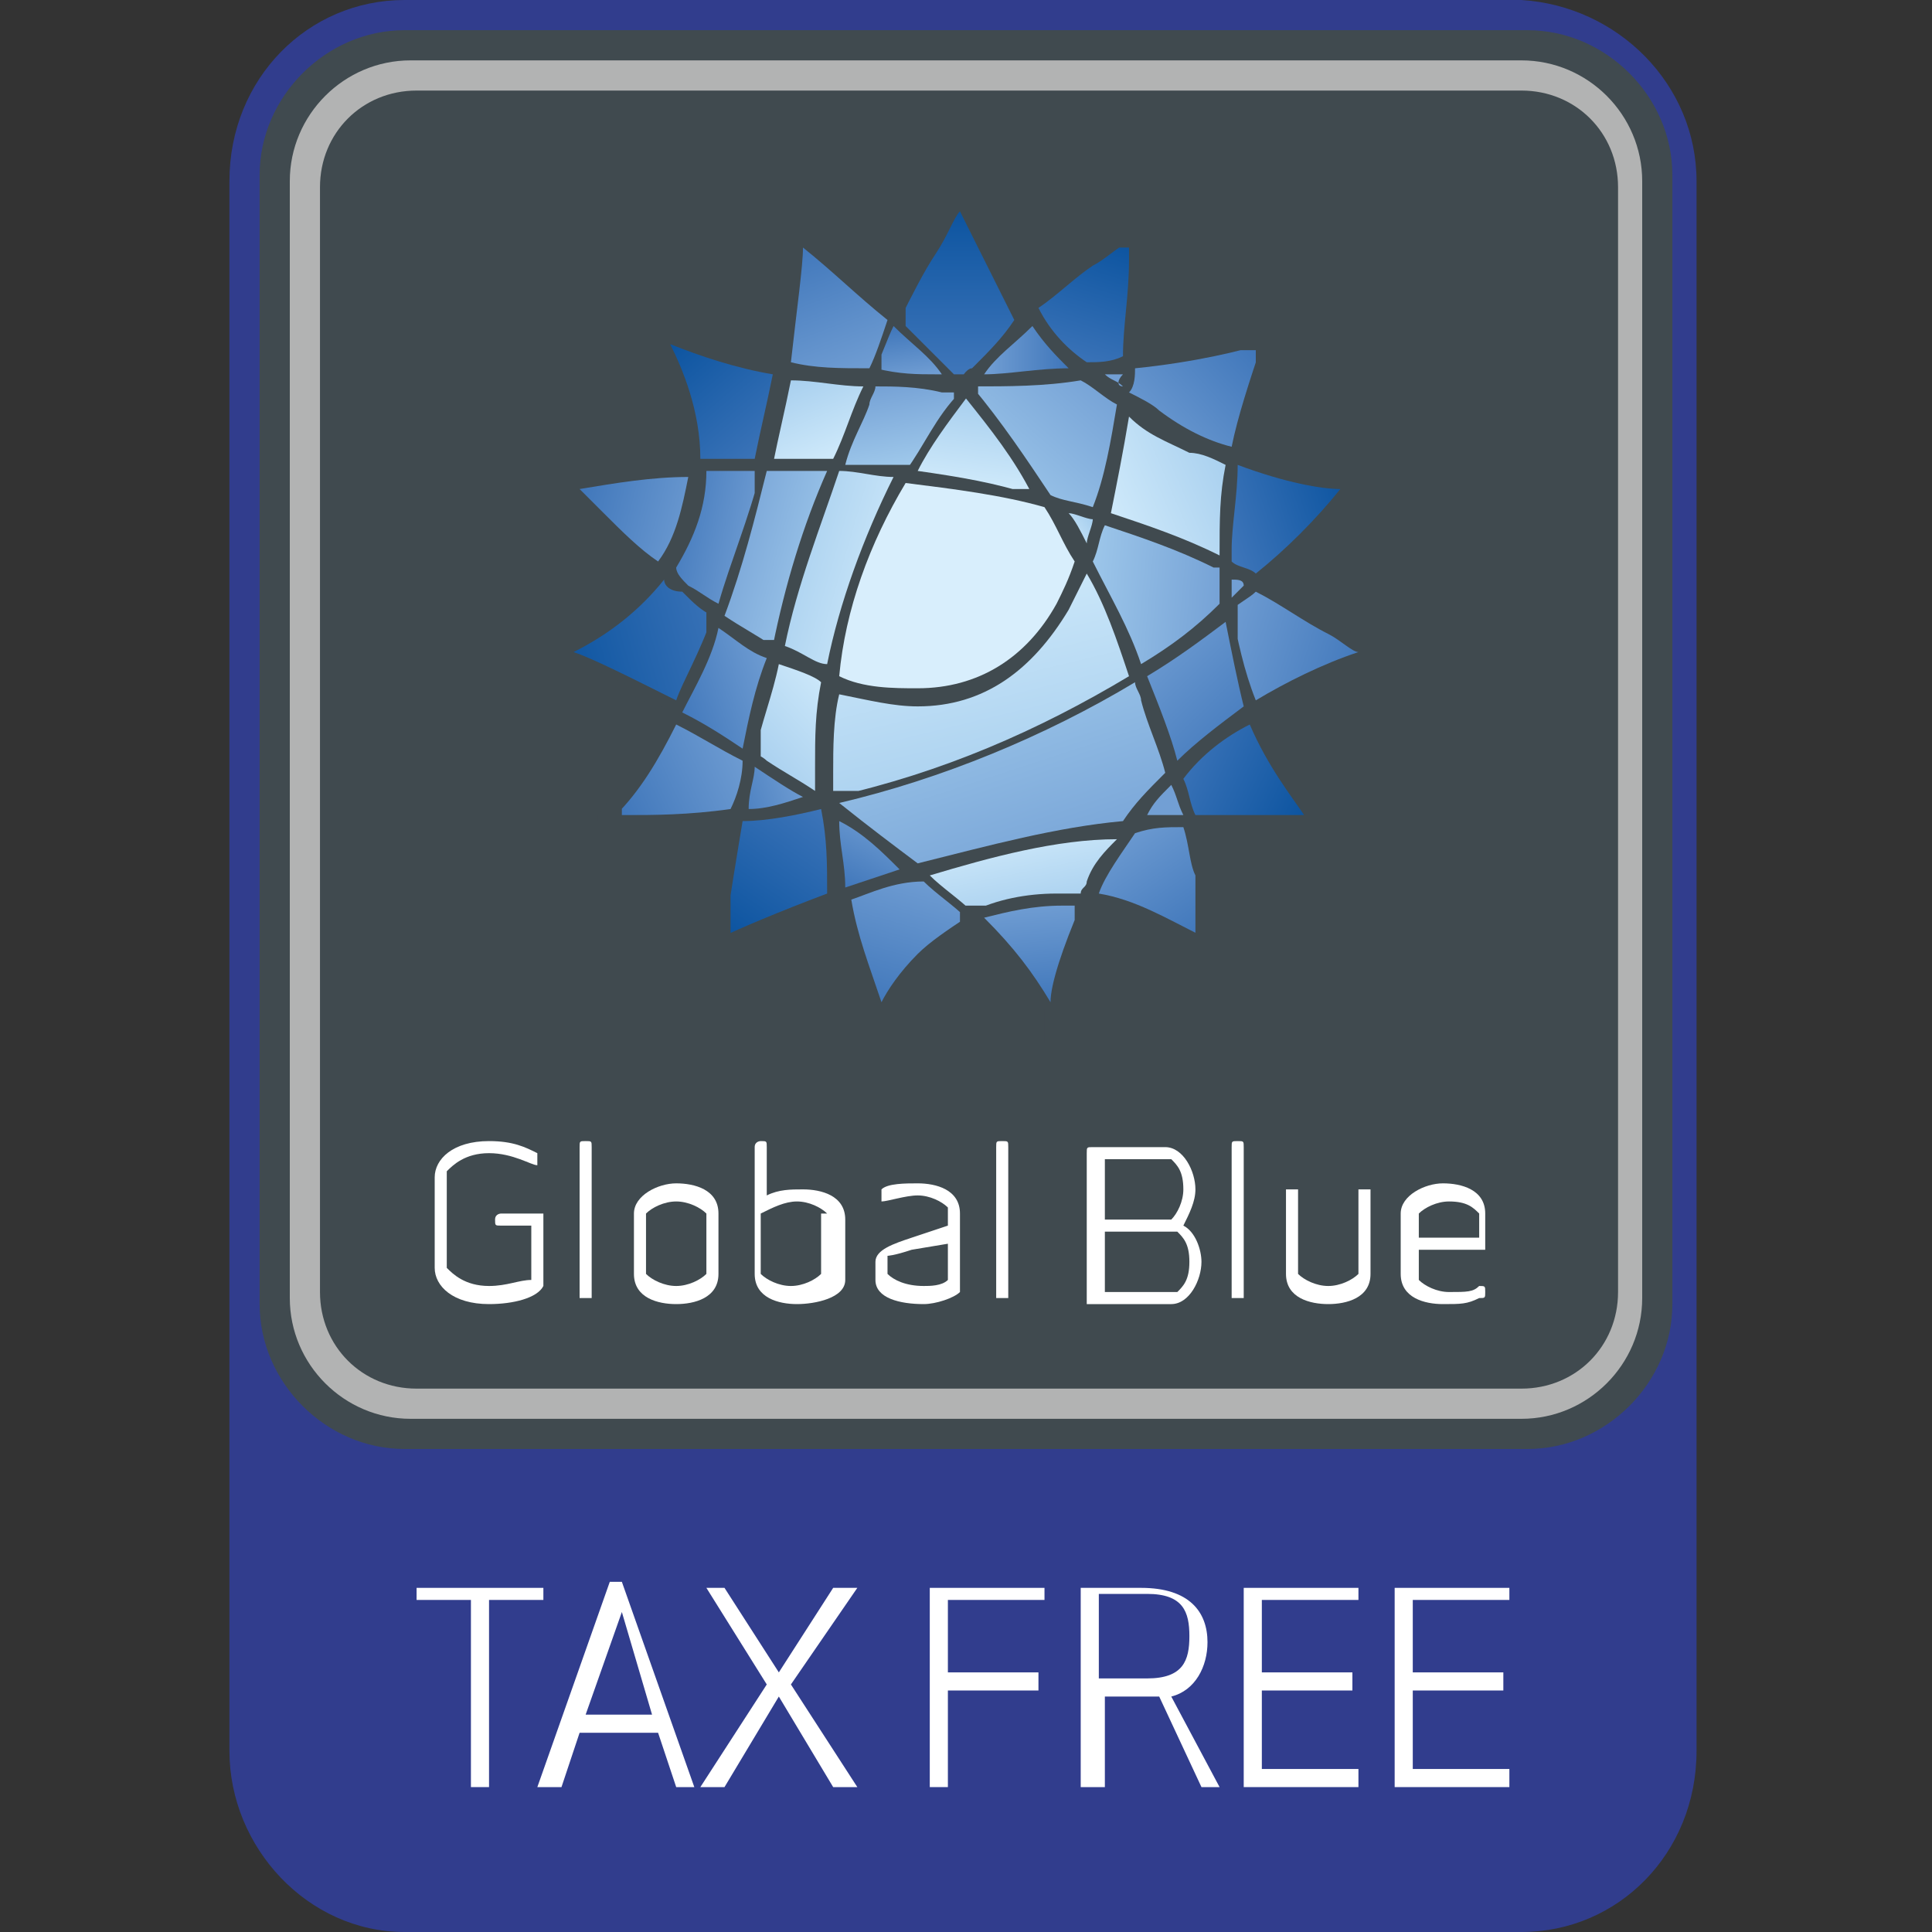 <?xml version="1.0" encoding="utf-8"?>
<!-- Generator: Adobe Illustrator 23.0.2, SVG Export Plug-In . SVG Version: 6.00 Build 0)  -->
<svg version="1.1" id="Layer_1" xmlns="http://www.w3.org/2000/svg" xmlns:xlink="http://www.w3.org/1999/xlink" x="0px" y="0px"
	 viewBox="0 0 32 32" style="enable-background:new 0 0 32 32;" xml:space="preserve">
<rect x="0" y="0" width="32" height="32" fill="#333333" stroke="none"/>
<style type="text/css">
	.st0{fill:#313D8D;}
	.st1{fill:#404A4F;}
	.st2{fill:#B2B3B3;}
	.st3{fill:#FFFFFF;}
	.st4{clip-path:url(#SVGID_2_);fill:url(#SVGID_3_);}
	.st5{clip-path:url(#SVGID_5_);fill:url(#SVGID_6_);}
	.st6{fill:#729FD4;}
	.st7{clip-path:url(#SVGID_8_);fill:url(#SVGID_9_);}
	.st8{clip-path:url(#SVGID_11_);fill:url(#SVGID_12_);}
	.st9{clip-path:url(#SVGID_14_);fill:url(#SVGID_15_);}
	.st10{clip-path:url(#SVGID_17_);fill:url(#SVGID_18_);}
	.st11{clip-path:url(#SVGID_20_);fill:url(#SVGID_21_);}
	.st12{clip-path:url(#SVGID_23_);fill:url(#SVGID_24_);}
	.st13{clip-path:url(#SVGID_26_);fill:url(#SVGID_27_);}
	.st14{clip-path:url(#SVGID_29_);fill:url(#SVGID_30_);}
	.st15{clip-path:url(#SVGID_32_);fill:url(#SVGID_33_);}
	.st16{clip-path:url(#SVGID_35_);fill:url(#SVGID_36_);}
	.st17{clip-path:url(#SVGID_38_);fill:url(#SVGID_39_);}
	.st18{clip-path:url(#SVGID_41_);fill:url(#SVGID_42_);}
	.st19{fill:#D8EEFC;}
	.st20{clip-path:url(#SVGID_44_);fill:url(#SVGID_45_);}
	.st21{clip-path:url(#SVGID_47_);fill:url(#SVGID_48_);}
	.st22{clip-path:url(#SVGID_50_);fill:url(#SVGID_51_);}
	.st23{clip-path:url(#SVGID_53_);fill:url(#SVGID_54_);}
	.st24{clip-path:url(#SVGID_56_);fill:url(#SVGID_57_);}
	.st25{clip-path:url(#SVGID_59_);fill:url(#SVGID_60_);}
	.st26{clip-path:url(#SVGID_62_);fill:url(#SVGID_63_);}
	.st27{clip-path:url(#SVGID_65_);fill:url(#SVGID_66_);}
	.st28{clip-path:url(#SVGID_68_);fill:url(#SVGID_69_);}
	.st29{clip-path:url(#SVGID_71_);fill:url(#SVGID_72_);}
	.st30{clip-path:url(#SVGID_74_);fill:url(#SVGID_75_);}
	.st31{clip-path:url(#SVGID_77_);fill:url(#SVGID_78_);}
	.st32{clip-path:url(#SVGID_80_);fill:url(#SVGID_81_);}
	.st33{clip-path:url(#SVGID_83_);fill:url(#SVGID_84_);}
	.st34{clip-path:url(#SVGID_86_);fill:url(#SVGID_87_);}
	.st35{clip-path:url(#SVGID_89_);fill:url(#SVGID_90_);}
	.st36{clip-path:url(#SVGID_92_);fill:url(#SVGID_93_);}
	.st37{clip-path:url(#SVGID_95_);fill:url(#SVGID_96_);}
	.st38{clip-path:url(#SVGID_98_);fill:url(#SVGID_99_);}
	.st39{clip-path:url(#SVGID_101_);fill:url(#SVGID_102_);}
	.st40{clip-path:url(#SVGID_104_);fill:url(#SVGID_105_);}
</style>
<g>
	<path class="st0" d="M6.7,0C5.1,0,3.8,1.3,3.8,3V29c0,1.6,1.3,3,2.9,3h18.5c1.6,0,2.9-1.3,2.9-3V3c0-1.6-1.3-2.9-2.9-3H6.7z"/>
	<path class="st1" d="M6.7,0.5c-1.3,0-2.4,1.1-2.4,2.4v18.7c0,1.3,1.1,2.4,2.4,2.4h18.6c1.3,0,2.4-1.1,2.4-2.4V2.9
		c0-1.3-1.1-2.4-2.4-2.4H6.7z"/>
	<path class="st2" d="M6.8,1c-1.1,0-2,0.9-2,2v18.5c0,1.1,0.9,2,2,2h18.4c1.1,0,2-0.9,2-2V3c0-1.1-0.9-2-2-2H6.8z"/>
	<path class="st1" d="M6.9,1.5C6,1.5,5.3,2.2,5.3,3.1v18.3C5.3,22.3,6,23,6.9,23h18.3c0.9,0,1.6-0.7,1.6-1.6V3.1
		c0-0.9-0.7-1.6-1.6-1.6H6.9z"/>
	<polygon class="st3" points="8.1,26.5 8.1,29.6 7.8,29.6 7.8,26.5 6.9,26.5 6.9,26.3 9,26.3 9,26.5 	"/>
	<path class="st3" d="M8.9,29.6l1.2-3.4h0.2l1.2,3.4h-0.3l-0.3-0.9H9.6l-0.3,0.9H8.9z M9.7,28.4h1.1l-0.5-1.7L9.7,28.4z"/>
	<polygon class="st3" points="13.8,26.3 14.2,26.3 13.1,27.9 14.2,29.6 13.8,29.6 12.9,28.1 12,29.6 11.6,29.6 12.7,27.9 11.7,26.3 
		12,26.3 12.9,27.7 	"/>
	<polygon class="st3" points="17.2,28 15.7,28 15.7,29.6 15.4,29.6 15.4,26.3 17.3,26.3 17.3,26.5 15.7,26.5 15.7,27.7 17.2,27.7 	
		"/>
	<path class="st3" d="M18.2,29.6h-0.3v-3.3h1c0.8,0,1.1,0.4,1.1,0.9c0,0.4-0.2,0.8-0.6,0.9l0.8,1.5h-0.3l-0.7-1.5c0,0-0.1,0-0.1,0
		h-0.8V29.6z M18.2,27.8H19c0.6,0,0.7-0.3,0.7-0.7c0-0.4-0.1-0.7-0.7-0.7h-0.8V27.8z"/>
	<polygon class="st3" points="22.4,28 20.9,28 20.9,29.3 22.5,29.3 22.5,29.6 20.6,29.6 20.6,26.3 22.5,26.3 22.5,26.5 20.9,26.5 
		20.9,27.7 22.4,27.7 	"/>
	<polygon class="st3" points="24.9,28 23.4,28 23.4,29.3 25,29.3 25,29.6 23.1,29.6 23.1,26.3 25,26.3 25,26.5 23.4,26.5 23.4,27.7 
		24.9,27.7 	"/>
	<path class="st1" d="M23,11L23,11L23,11l-0.1-0.1l0,0c0,0-0.6-0.6-1.8-1.2c0.5-0.5,1-1,1.5-1.5l0,0L22.7,8l0,0l0,0l0,0l0,0l0,0l0,0
		l-0.1,0l-0.1,0c0,0-0.1,0-0.2,0c-0.3,0-0.9-0.2-1.7-0.4c0.1-0.6,0.3-1.2,0.6-1.9l0-0.1l0-0.1l0,0l0,0l0,0l0,0l0,0l0,0l-0.1,0
		l-0.1,0c0,0,0,0-0.1,0c-0.3,0.1-1.1,0.3-2.1,0.4c0-0.5,0.1-1,0.1-1.6l0-0.6l0-0.1v0v0l0,0l-0.1,0l-0.1,0l0,0c0,0-0.8,0.5-1.7,1.3
		c-0.4-0.6-0.8-1.2-1-1.9l0-0.1l0-0.1L16,3l0,0l0,0l0,0l0,0l0,0.1l0,0.1c0,0.1-0.5,0.7-1,1.9c-0.5-0.5-1-0.9-1.6-1.3l0,0l-0.1,0l0,0
		l0,0l0,0l0,0l0,0l0,0l0,0.1l0,0.1c0,0,0,0.1,0,0.3c0,0.3-0.1,1-0.2,1.8c-0.7-0.1-1.4-0.3-2-0.6l-0.1,0l-0.1,0l-0.1,0l-0.1,0l0,0
		l0,0l0,0.1l0,0.1l0.1,0.1l0.1,0.1c0,0,0,0,0,0c0.1,0.2,0.6,1,0.6,2c-0.7,0.1-1.3,0.1-2,0.3l-0.1,0l-0.1,0l0,0l0,0l0,0l0,0l0,0l0,0
		l0,0l0,0c0,0,0.6,0.7,1.5,1.4c-0.4,0.5-0.9,0.9-1.7,1.3l-0.1,0l-0.1,0l0,0l0,0l0,0l0,0l0,0l0,0l0.1,0l0.1,0c0,0,0.1,0.1,0.3,0.1
		c0.4,0.2,0.9,0.4,1.6,0.8c-0.3,0.6-0.7,1.2-1.1,1.7l0,0l0,0.1l0,0l0,0l0,0l0,0l0,0l0,0l0.1,0l0,0c0,0,0.2,0,0.4,0
		c0.4,0,0.9,0,1.7-0.1c-0.1,0.7-0.2,1.3-0.3,2l0,0.1l0,0.1l0,0l0,0l0,0l0,0l0,0l0,0l0.1,0l0.1,0c0.1,0,0.1-0.1,0.2-0.1
		c0.3-0.1,0.9-0.4,1.7-0.7c0.1,0.6,0.3,1.3,0.6,1.9l0,0.1l0,0.1l0,0l0,0l0,0l0,0l0,0l0,0l0-0.1l0-0.1c0,0,0,0,0-0.1
		c0.1-0.2,0.4-0.7,0.8-1.1c0.2-0.2,0.4-0.3,0.6-0.4c0.6,0.6,1.1,1.3,1.2,1.7c0.1,0.2,0.2,0.4,0.2,0.4l0-0.2c0-0.2,0-0.3,0-0.4
		c0-0.3,0.1-1,0.5-1.8c0.6,0.1,1.2,0.4,1.9,0.8l0,0l0.1,0l0,0l0,0l0,0l0,0l0,0l0,0l0-0.1l0-0.1c0-0.1-0.1-0.9-0.3-2.1
		c0.3,0,0.6,0,0.9,0c0.4,0,0.8,0,1.2,0l0.1,0l0.1,0l0.1,0l0,0l0,0l0,0l0,0l0,0L22,13.6L22,13.5c0,0,0,0-0.1-0.1
		c-0.2-0.2-0.6-0.7-1-1.6c0.6-0.3,1.2-0.6,1.9-0.8l0,0L23,11L23,11L23,11L23,11L23,11z M22.3,8.1c-0.4,0.5-0.9,1-1.4,1.4
		c-0.1-0.1-0.3-0.1-0.4-0.2c0-0.1,0-0.1,0-0.2c0-0.5,0-0.9,0.1-1.4C21.3,8,22,8.1,22.3,8.1z M13.6,13.1c-0.3-0.2-0.5-0.3-0.8-0.5
		c-0.1,0-0.2-0.1-0.2-0.1c0.1-0.5,0.2-1,0.4-1.5c0.3,0.1,0.5,0.3,0.8,0.3c-0.1,0.5-0.1,0.9-0.1,1.4C13.6,12.9,13.6,13,13.6,13.1z
		 M12.7,10.9c-0.1,0.5-0.3,1-0.4,1.5c-0.3-0.2-0.7-0.4-1-0.6c0.2-0.4,0.4-0.9,0.6-1.4C12.2,10.6,12.5,10.7,12.7,10.9z M12,10.2
		c0.3-0.7,0.5-1.5,0.7-2.4c0.1,0,0.1,0,0.2,0c0.3,0,0.5,0,0.8,0c-0.3,0.9-0.6,1.9-0.9,2.8C12.5,10.5,12.3,10.3,12,10.2z M12.5,12.7
		c0.3,0.2,0.6,0.3,0.8,0.5c-0.3,0.1-0.6,0.1-0.9,0.2C12.4,13.2,12.5,13,12.5,12.7z M13,10.7c0.3-1,0.6-2,0.9-2.9
		c0.3,0,0.6,0,0.9,0.1c-0.6,1-0.9,2.1-1.1,3.2C13.5,11,13.2,10.9,13,10.7z M16,6.6c0.4,0.5,0.8,1,1.2,1.5c-0.6-0.2-1.3-0.3-1.9-0.4
		C15.4,7.3,15.7,7,16,6.6z M15,7.7c-0.3,0-0.6-0.1-1-0.1c0.1-0.3,0.3-0.6,0.4-1c0-0.1,0.1-0.2,0.1-0.3c0.3,0,0.7,0,1.1,0
		c0.1,0,0.2,0,0.3,0C15.5,6.8,15.2,7.3,15,7.7z M15.1,7.9c0.8,0.1,1.5,0.2,2.3,0.4c0.2,0.3,0.4,0.6,0.5,0.9
		c-0.1,0.3-0.2,0.5-0.3,0.7c-0.6,1-1.3,1.5-2.3,1.5c-0.4,0-0.8-0.1-1.3-0.2C14.1,10.1,14.5,9,15.1,7.9z M17.7,8.5
		c0.1,0,0.3,0.1,0.4,0.1C18.1,8.7,18,8.9,18,9C17.9,8.8,17.8,8.6,17.7,8.5z M17.5,8.2c-0.4-0.6-0.9-1.2-1.3-1.8
		c0.6,0,1.2-0.1,1.8-0.1c0.2,0.2,0.4,0.3,0.6,0.4c-0.1,0.6-0.2,1.2-0.3,1.7C17.9,8.3,17.7,8.3,17.5,8.2z M18.2,6.2
		c0.1,0,0.2,0,0.3,0c0,0.1,0,0.2,0,0.3C18.4,6.4,18.3,6.3,18.2,6.2z M18.3,8.7c0.6,0.2,1.2,0.5,1.8,0.7c0,0,0.1,0,0.1,0
		c0,0.2,0,0.4,0,0.6c-0.4,0.3-0.9,0.6-1.3,0.9c-0.2-0.6-0.5-1.2-0.8-1.7C18.2,9.1,18.2,8.9,18.3,8.7z M19,11.6
		c0.1,0.4,0.3,0.8,0.4,1.2c-0.2,0.2-0.5,0.5-0.7,0.8c-1.1,0.1-2.3,0.4-3.4,0.7c-0.4-0.3-0.8-0.6-1.3-0.9c1.8-0.4,3.4-1.1,4.9-2
		C18.9,11.4,18.9,11.5,19,11.6z M19.4,13c0,0.1,0.1,0.3,0.1,0.4c-0.2,0-0.4,0-0.6,0C19.1,13.4,19.3,13.2,19.4,13z M19.5,12.6
		c-0.1-0.5-0.3-1-0.5-1.4c0.4-0.3,0.9-0.6,1.3-0.9c0.1,0.5,0.2,1,0.4,1.5C20.3,12,19.9,12.3,19.5,12.6z M20.4,9.6
		c0.1,0,0.2,0.1,0.2,0.1c-0.1,0.1-0.1,0.1-0.2,0.2C20.4,9.8,20.4,9.7,20.4,9.6z M18.8,6.2c1-0.2,1.8-0.3,2.1-0.4
		c-0.2,0.6-0.4,1.1-0.5,1.7c-0.4-0.1-0.8-0.3-1.1-0.5c-0.2-0.1-0.4-0.2-0.5-0.3C18.8,6.5,18.8,6.3,18.8,6.2z M19.7,7.4
		c0.2,0.1,0.4,0.2,0.6,0.2c-0.1,0.5-0.1,1-0.1,1.5c0,0,0,0.1,0,0.1c-0.6-0.3-1.2-0.5-1.8-0.7c0.1-0.5,0.2-1,0.3-1.6
		C19,7.1,19.4,7.2,19.7,7.4z M18.1,4.5c0.2-0.2,0.4-0.3,0.6-0.4l0,0l0,0l0,0.3c0,0.6,0,1.1-0.1,1.6C18.4,6,18.2,6,18,6
		c-0.3-0.2-0.5-0.5-0.8-0.8C17.5,5,17.8,4.7,18.1,4.5z M17.7,6.1c-0.5,0-0.9,0.1-1.4,0.1l0,0c0.2-0.3,0.5-0.5,0.7-0.8
		C17.2,5.6,17.5,5.9,17.7,6.1z M15.6,4.1c0.2-0.3,0.3-0.5,0.4-0.7c0,0,0,0,0,0c0.2,0.6,0.5,1.2,0.9,1.8c-0.3,0.3-0.5,0.5-0.7,0.8
		c0,0-0.2,0.2-0.2,0.2c-0.3-0.3-0.7-0.7-1-1C15.2,4.8,15.4,4.5,15.6,4.1z M14.9,5.4c0.3,0.2,0.5,0.5,0.8,0.8c0,0-0.1,0-0.1,0
		c-0.3,0-0.6,0-1,0C14.7,5.9,14.8,5.7,14.9,5.4z M13.3,4.1c0.5,0.4,1,0.8,1.4,1.2c-0.1,0.3-0.3,0.6-0.4,0.9c-0.4,0-0.9-0.1-1.3-0.1
		C13.2,5.1,13.3,4.4,13.3,4.1z M13,6.2c0.4,0.1,0.8,0.1,1.2,0.1c-0.2,0.4-0.3,0.8-0.5,1.2c-0.3,0-0.6,0-0.9,0c0,0-0.1,0-0.1,0
		C12.9,7.1,13,6.7,13,6.2z M11.1,5.7c0.5,0.2,1.1,0.3,1.7,0.5c-0.1,0.5-0.2,0.9-0.3,1.4c-0.3,0-0.6,0-0.9,0
		C11.6,6.8,11.3,6.1,11.1,5.7z M11.6,7.9c0.3,0,0.6,0,0.9,0c-0.2,0.8-0.4,1.5-0.7,2.2c-0.2-0.1-0.3-0.2-0.5-0.3
		c-0.1-0.1-0.2-0.2-0.3-0.2C11.4,9,11.6,8.4,11.6,7.9z M10,8.5C9.9,8.4,9.7,8.2,9.6,8.1c0.6-0.1,1.2-0.2,1.8-0.2
		c0,0.5-0.2,1-0.5,1.4C10.6,9.1,10.3,8.8,10,8.5z M9.4,10.9c0.7-0.4,1.2-0.8,1.5-1.2c0.1,0.1,0.2,0.1,0.3,0.2
		c0.2,0.1,0.3,0.3,0.5,0.4c-0.2,0.5-0.4,1-0.6,1.5C10.4,11.3,9.7,11,9.4,10.9z M10.4,13.5c-0.1,0-0.1,0-0.2,0c0.3-0.5,0.7-1,1-1.5
		c0.4,0.2,0.7,0.4,1.1,0.6c-0.1,0.3-0.1,0.5-0.2,0.8C11.4,13.5,10.8,13.5,10.4,13.5z M12.1,15.5c0.1-0.6,0.2-1.2,0.3-1.9
		c0.4-0.1,0.8-0.1,1.3-0.2l0,0l0,0c0,0.4,0.1,0.9,0.2,1.3C13,15.1,12.3,15.4,12.1,15.5z M13.8,13.1c0-0.1,0-0.3,0-0.4
		c0-0.4,0-0.9,0.1-1.3c0.5,0.2,0.9,0.2,1.3,0.2c1.1,0,1.9-0.5,2.5-1.6c0.1-0.2,0.2-0.4,0.3-0.6c0.3,0.5,0.5,1,0.7,1.6
		C17.2,12,15.6,12.7,13.8,13.1z M13.9,13.6c0.4,0.3,0.8,0.5,1.1,0.8c-0.3,0.1-0.6,0.2-0.9,0.3C13.9,14.3,13.9,13.9,13.9,13.6z
		 M15.2,15.8c-0.3,0.3-0.5,0.6-0.6,0.8c-0.2-0.6-0.4-1.1-0.5-1.7c0.4-0.1,0.7-0.3,1.1-0.4c0.3,0.2,0.5,0.4,0.7,0.6
		C15.6,15.3,15.4,15.5,15.2,15.8z M17.3,16.6c-0.2-0.4-0.6-0.9-1.1-1.4c0.4-0.2,0.8-0.3,1.2-0.3c0.1,0,0.2,0,0.3,0
		C17.5,15.7,17.4,16.3,17.3,16.6z M18,14.6c0,0.1-0.1,0.1-0.1,0.2c-0.1,0-0.3,0-0.4,0c-0.5,0-0.9,0.1-1.4,0.3
		c-0.2-0.2-0.4-0.4-0.7-0.6c1-0.3,2-0.5,3.1-0.6C18.3,14.1,18.2,14.3,18,14.6z M19.9,15.5C19.9,15.5,19.9,15.5,19.9,15.5
		c-0.6-0.3-1.2-0.5-1.7-0.6c0.2-0.4,0.4-0.7,0.6-1c0.3,0,0.5-0.1,0.8-0.1c0.1,0.3,0.1,0.6,0.2,0.9C19.8,14.9,19.9,15.2,19.9,15.5z
		 M21.6,13.5c-0.3,0-0.6,0-0.9,0c-0.3,0-0.6,0-0.9,0c-0.1-0.2-0.1-0.4-0.2-0.6c0.3-0.3,0.7-0.6,1.2-0.9
		C21.1,12.7,21.4,13.2,21.6,13.5z M20.9,11.6c-0.2-0.5-0.3-1-0.4-1.5c0.1-0.1,0.3-0.2,0.4-0.3c0.4,0.2,0.8,0.5,1.2,0.7
		c0.2,0.1,0.3,0.2,0.5,0.4l0,0C22,11.1,21.4,11.3,20.9,11.6z"/>
	<g>
		<defs>
			<path id="SVGID_1_" d="M18,6c0.2,0,0.4,0,0.6-0.1c0-0.5,0.1-1,0.1-1.6l0-0.3l0,0l0,0c-0.2,0.1-0.4,0.3-0.6,0.4
				c-0.3,0.2-0.6,0.5-0.9,0.7C17.4,5.5,17.7,5.8,18,6"/>
		</defs>
		<clipPath id="SVGID_2_">
			<use xlink:href="#SVGID_1_"  style="overflow:visible;"/>
		</clipPath>
		<linearGradient id="SVGID_3_" gradientUnits="userSpaceOnUse" x1="17.593" y1="6.159" x2="18.297" y2="3.935">
			<stop  offset="0" style="stop-color:#3F76BA"/>
			<stop  offset="1" style="stop-color:#0C54A0"/>
		</linearGradient>
		<rect x="17.2" y="4.1" class="st4" width="1.5" height="2"/>
	</g>
	<g>
		<defs>
			<path id="SVGID_4_" d="M20.2,10c0-0.2,0-0.4,0-0.6c0,0-0.1,0-0.1,0c-0.6-0.3-1.2-0.5-1.8-0.7c-0.1,0.2-0.1,0.4-0.2,0.6
				c0.3,0.6,0.6,1.1,0.8,1.7C19.4,10.7,19.8,10.4,20.2,10"/>
		</defs>
		<clipPath id="SVGID_5_">
			<use xlink:href="#SVGID_4_"  style="overflow:visible;"/>
		</clipPath>
		<linearGradient id="SVGID_6_" gradientUnits="userSpaceOnUse" x1="17.684" y1="9.69" x2="20.385" y2="9.94">
			<stop  offset="0" style="stop-color:#A3CCED"/>
			<stop  offset="1" style="stop-color:#729FD4"/>
		</linearGradient>
		<rect x="18.1" y="8.7" class="st5" width="2.1" height="2.3"/>
	</g>
	<path class="st6" d="M19.4,13c-0.2,0.2-0.3,0.3-0.4,0.5c0.2,0,0.4,0,0.6,0C19.5,13.3,19.5,13.2,19.4,13"/>
	<path class="st6" d="M18.6,6.2c-0.1,0-0.2,0-0.3,0c0.1,0.1,0.2,0.1,0.3,0.2C18.5,6.4,18.5,6.3,18.6,6.2"/>
	<g>
		<defs>
			<path id="SVGID_7_" d="M18.5,6.7c-0.2-0.1-0.4-0.3-0.6-0.4c-0.6,0.1-1.2,0.1-1.8,0.1c0.5,0.6,0.9,1.2,1.3,1.8
				c0.2,0.1,0.4,0.1,0.7,0.2C18.3,7.9,18.4,7.3,18.5,6.7"/>
		</defs>
		<clipPath id="SVGID_8_">
			<use xlink:href="#SVGID_7_"  style="overflow:visible;"/>
		</clipPath>
		<linearGradient id="SVGID_9_" gradientUnits="userSpaceOnUse" x1="16.277" y1="8.52" x2="18.365" y2="6.159">
			<stop  offset="0" style="stop-color:#A3CCED"/>
			<stop  offset="1" style="stop-color:#729FD4"/>
		</linearGradient>
		<rect x="16.2" y="6.3" class="st7" width="2.3" height="2.1"/>
	</g>
	<g>
		<defs>
			<path id="SVGID_10_" d="M20.4,7.4c0.1-0.5,0.3-1.1,0.5-1.7c-0.3,0.1-1.1,0.3-2.1,0.4c0,0.1,0,0.3-0.1,0.4
				c0.2,0.1,0.4,0.2,0.5,0.3C19.6,7.1,20,7.3,20.4,7.4"/>
		</defs>
		<clipPath id="SVGID_11_">
			<use xlink:href="#SVGID_10_"  style="overflow:visible;"/>
		</clipPath>
		<linearGradient id="SVGID_12_" gradientUnits="userSpaceOnUse" x1="18.817" y1="7.517" x2="20.791" y2="5.678">
			<stop  offset="0" style="stop-color:#729FD4"/>
			<stop  offset="1" style="stop-color:#3F76BA"/>
		</linearGradient>
		<rect x="18.7" y="5.8" class="st8" width="2.1" height="1.7"/>
	</g>
	<g>
		<defs>
			<path id="SVGID_13_" d="M20.3,10.3c-0.4,0.3-0.8,0.6-1.3,0.9c0.2,0.5,0.4,1,0.5,1.4c0.3-0.3,0.7-0.6,1.1-0.9
				C20.5,11.3,20.4,10.8,20.3,10.3"/>
		</defs>
		<clipPath id="SVGID_14_">
			<use xlink:href="#SVGID_13_"  style="overflow:visible;"/>
		</clipPath>
		<linearGradient id="SVGID_15_" gradientUnits="userSpaceOnUse" x1="18.863" y1="10.448" x2="20.836" y2="12.467">
			<stop  offset="0" style="stop-color:#729FD4"/>
			<stop  offset="1" style="stop-color:#3F76BA"/>
		</linearGradient>
		<rect x="19" y="10.3" class="st9" width="1.7" height="2.3"/>
	</g>
	<g>
		<defs>
			<path id="SVGID_16_" d="M20.2,9.2C20.2,9.2,20.2,9.1,20.2,9.2c0-0.6,0-1,0.1-1.5c-0.2-0.1-0.4-0.2-0.6-0.2
				c-0.4-0.2-0.7-0.3-1-0.6c-0.1,0.6-0.2,1.1-0.3,1.6C19,8.7,19.6,8.9,20.2,9.2"/>
		</defs>
		<clipPath id="SVGID_17_">
			<use xlink:href="#SVGID_16_"  style="overflow:visible;"/>
		</clipPath>
		<linearGradient id="SVGID_18_" gradientUnits="userSpaceOnUse" x1="18.094" y1="8.569" x2="20.613" y2="7.48">
			<stop  offset="0" style="stop-color:#D4EDFC"/>
			<stop  offset="1" style="stop-color:#A3CCED"/>
		</linearGradient>
		<rect x="18.4" y="6.9" class="st10" width="2" height="2.3"/>
	</g>
	<path class="st6" d="M20.4,9.6c0,0.1,0,0.2,0,0.3c0.1-0.1,0.1-0.1,0.2-0.2C20.6,9.6,20.5,9.6,20.4,9.6"/>
	<g>
		<defs>
			<path id="SVGID_19_" d="M15.2,14.3c1.2-0.3,2.3-0.6,3.4-0.7c0.2-0.3,0.4-0.5,0.7-0.8c-0.1-0.4-0.3-0.8-0.4-1.2
				c0-0.1-0.1-0.2-0.1-0.3c-1.5,0.9-3.2,1.6-4.9,2C14.4,13.7,14.8,14,15.2,14.3"/>
		</defs>
		<clipPath id="SVGID_20_">
			<use xlink:href="#SVGID_19_"  style="overflow:visible;"/>
		</clipPath>
		<linearGradient id="SVGID_21_" gradientUnits="userSpaceOnUse" x1="15.932" y1="10.651" x2="17.338" y2="14.938">
			<stop  offset="0" style="stop-color:#A3CCED"/>
			<stop  offset="1" style="stop-color:#729FD4"/>
		</linearGradient>
		<rect x="13.9" y="11.3" class="st11" width="5.4" height="3"/>
	</g>
	<g>
		<defs>
			<path id="SVGID_22_" d="M11.3,11.8c0.4,0.2,0.7,0.4,1,0.6c0.1-0.5,0.2-1,0.4-1.5c-0.3-0.1-0.5-0.3-0.8-0.5
				C11.8,10.9,11.5,11.4,11.3,11.8"/>
		</defs>
		<clipPath id="SVGID_23_">
			<use xlink:href="#SVGID_22_"  style="overflow:visible;"/>
		</clipPath>
		<linearGradient id="SVGID_24_" gradientUnits="userSpaceOnUse" x1="12.961" y1="11.061" x2="11.1" y2="11.697">
			<stop  offset="0" style="stop-color:#729FD4"/>
			<stop  offset="1" style="stop-color:#3F76BA"/>
		</linearGradient>
		<rect x="11.3" y="10.4" class="st12" width="1.4" height="2"/>
	</g>
	<g>
		<defs>
			<path id="SVGID_25_" d="M12.9,11c-0.1,0.5-0.3,1-0.4,1.5c0.1,0,0.2,0.1,0.2,0.1c0.3,0.2,0.5,0.3,0.8,0.5c0-0.1,0-0.3,0-0.4
				c0-0.5,0-0.9,0.1-1.4C13.5,11.2,13.2,11.1,12.9,11"/>
		</defs>
		<clipPath id="SVGID_26_">
			<use xlink:href="#SVGID_25_"  style="overflow:visible;"/>
		</clipPath>
		<linearGradient id="SVGID_27_" gradientUnits="userSpaceOnUse" x1="14.126" y1="11.131" x2="12.31" y2="12.833">
			<stop  offset="0" style="stop-color:#D4EDFC"/>
			<stop  offset="1" style="stop-color:#A3CCED"/>
		</linearGradient>
		<rect x="12.6" y="11" class="st13" width="1.1" height="2.2"/>
	</g>
	<g>
		<defs>
			<path id="SVGID_28_" d="M13.7,7.8c-0.3,0-0.5,0-0.8,0c-0.1,0-0.1,0-0.2,0c-0.2,0.8-0.4,1.6-0.7,2.4c0.3,0.2,0.5,0.3,0.8,0.5
				C13,9.7,13.3,8.7,13.7,7.8"/>
		</defs>
		<clipPath id="SVGID_29_">
			<use xlink:href="#SVGID_28_"  style="overflow:visible;"/>
		</clipPath>
		<linearGradient id="SVGID_30_" gradientUnits="userSpaceOnUse" x1="13.984" y1="9.539" x2="11.713" y2="8.904">
			<stop  offset="0" style="stop-color:#A3CCED"/>
			<stop  offset="1" style="stop-color:#729FD4"/>
		</linearGradient>
		<rect x="12" y="7.8" class="st14" width="1.7" height="2.8"/>
	</g>
	<g>
		<defs>
			<path id="SVGID_31_" d="M20.4,9.1c0,0.1,0,0.1,0,0.2c0.1,0.1,0.3,0.1,0.4,0.2c0.5-0.4,1-0.9,1.4-1.4c-0.3,0-0.9-0.1-1.7-0.4
				C20.5,8.2,20.4,8.7,20.4,9.1"/>
		</defs>
		<clipPath id="SVGID_32_">
			<use xlink:href="#SVGID_31_"  style="overflow:visible;"/>
		</clipPath>
		<linearGradient id="SVGID_33_" gradientUnits="userSpaceOnUse" x1="20.246" y1="8.991" x2="22.425" y2="8.265">
			<stop  offset="0" style="stop-color:#3F76BA"/>
			<stop  offset="1" style="stop-color:#0C54A0"/>
		</linearGradient>
		<rect x="20.4" y="7.7" class="st15" width="1.8" height="1.8"/>
	</g>
	<g>
		<defs>
			<path id="SVGID_34_" d="M12.5,12.7c0,0.2-0.1,0.4-0.1,0.7c0.3,0,0.6-0.1,0.9-0.2C13.1,13.1,12.8,12.9,12.5,12.7"/>
		</defs>
		<clipPath id="SVGID_35_">
			<use xlink:href="#SVGID_34_"  style="overflow:visible;"/>
		</clipPath>
		<linearGradient id="SVGID_36_" gradientUnits="userSpaceOnUse" x1="13.398" y1="12.89" x2="11.855" y2="13.412">
			<stop  offset="0" style="stop-color:#729FD4"/>
			<stop  offset="1" style="stop-color:#3F76BA"/>
		</linearGradient>
		<rect x="12.4" y="12.7" class="st16" width="0.9" height="0.7"/>
	</g>
	<g>
		<defs>
			<path id="SVGID_37_" d="M16,6.6c-0.3,0.4-0.6,0.8-0.8,1.2c0.7,0.1,1.3,0.2,1.9,0.4C16.8,7.6,16.4,7.1,16,6.6"/>
		</defs>
		<clipPath id="SVGID_38_">
			<use xlink:href="#SVGID_37_"  style="overflow:visible;"/>
		</clipPath>
		<linearGradient id="SVGID_39_" gradientUnits="userSpaceOnUse" x1="16.073" y1="8.222" x2="16.3" y2="6.474">
			<stop  offset="0" style="stop-color:#D4EDFC"/>
			<stop  offset="1" style="stop-color:#A3CCED"/>
		</linearGradient>
		<rect x="15.2" y="6.6" class="st17" width="1.9" height="1.5"/>
	</g>
	<g>
		<defs>
			<path id="SVGID_40_" d="M14.5,6.4c0,0.1-0.1,0.2-0.1,0.3c-0.1,0.3-0.3,0.6-0.4,1c0.3,0,0.6,0,1,0.1c0.3-0.4,0.5-0.9,0.9-1.3
				c-0.1,0-0.2,0-0.3,0C15.2,6.4,14.8,6.4,14.5,6.4"/>
		</defs>
		<clipPath id="SVGID_41_">
			<use xlink:href="#SVGID_40_"  style="overflow:visible;"/>
		</clipPath>
		<linearGradient id="SVGID_42_" gradientUnits="userSpaceOnUse" x1="15.056" y1="7.837" x2="14.784" y2="6.248">
			<stop  offset="0" style="stop-color:#A3CCED"/>
			<stop  offset="1" style="stop-color:#729FD4"/>
		</linearGradient>
		<rect x="14" y="6.4" class="st18" width="1.8" height="1.3"/>
	</g>
	<path class="st19" d="M17.5,10c0.1-0.2,0.2-0.4,0.3-0.7c-0.2-0.3-0.3-0.6-0.5-0.9c-0.7-0.2-1.5-0.3-2.3-0.4c-0.6,1-1,2.1-1.1,3.2
		c0.4,0.2,0.9,0.2,1.3,0.2C16.2,11.4,17,10.9,17.5,10"/>
	<g>
		<defs>
			<path id="SVGID_43_" d="M14.8,7.9c-0.3,0-0.6-0.1-0.9-0.1c-0.3,0.9-0.7,1.9-0.9,2.9c0.3,0.1,0.5,0.3,0.7,0.3
				C13.9,10,14.3,8.9,14.8,7.9"/>
		</defs>
		<clipPath id="SVGID_44_">
			<use xlink:href="#SVGID_43_"  style="overflow:visible;"/>
		</clipPath>
		<linearGradient id="SVGID_45_" gradientUnits="userSpaceOnUse" x1="15.207" y1="9.842" x2="12.642" y2="9.093">
			<stop  offset="0" style="stop-color:#D4EDFC"/>
			<stop  offset="1" style="stop-color:#A3CCED"/>
		</linearGradient>
		<rect x="13" y="7.8" class="st20" width="1.9" height="3.3"/>
	</g>
	<g>
		<defs>
			<path id="SVGID_46_" d="M18.1,8.6c-0.1,0-0.3-0.1-0.4-0.1C17.8,8.6,17.9,8.8,18,9C18,8.9,18.1,8.7,18.1,8.6"/>
		</defs>
		<clipPath id="SVGID_47_">
			<use xlink:href="#SVGID_46_"  style="overflow:visible;"/>
		</clipPath>
		<linearGradient id="SVGID_48_" gradientUnits="userSpaceOnUse" x1="17.543" y1="8.957" x2="18.133" y2="8.571">
			<stop  offset="0" style="stop-color:#D4EDFC"/>
			<stop  offset="1" style="stop-color:#A3CCED"/>
		</linearGradient>
		<rect x="17.7" y="8.5" class="st21" width="0.4" height="0.5"/>
	</g>
	<g>
		<defs>
			<path id="SVGID_49_" d="M16.3,15.2c0.5,0.5,0.8,0.9,1.1,1.4c0-0.3,0.2-0.9,0.5-1.6c-0.1,0-0.2,0-0.3,0
				C17.1,15,16.7,15.1,16.3,15.2"/>
		</defs>
		<clipPath id="SVGID_50_">
			<use xlink:href="#SVGID_49_"  style="overflow:visible;"/>
		</clipPath>
		<linearGradient id="SVGID_51_" gradientUnits="userSpaceOnUse" x1="16.973" y1="14.897" x2="17.132" y2="16.667">
			<stop  offset="0" style="stop-color:#729FD4"/>
			<stop  offset="1" style="stop-color:#3F76BA"/>
		</linearGradient>
		<rect x="16.3" y="15" class="st22" width="1.5" height="1.6"/>
	</g>
	<g>
		<defs>
			<path id="SVGID_52_" d="M15.4,14.5c0.2,0.2,0.5,0.4,0.7,0.6c0.4-0.2,0.9-0.3,1.4-0.3c0.1,0,0.3,0,0.4,0c0-0.1,0.1-0.1,0.1-0.2
				c0.1-0.3,0.3-0.5,0.5-0.7C17.5,13.9,16.4,14.2,15.4,14.5"/>
		</defs>
		<clipPath id="SVGID_53_">
			<use xlink:href="#SVGID_52_"  style="overflow:visible;"/>
		</clipPath>
		<linearGradient id="SVGID_54_" gradientUnits="userSpaceOnUse" x1="16.774" y1="13.558" x2="17.137" y2="15.328">
			<stop  offset="0" style="stop-color:#D4EDFC"/>
			<stop  offset="1" style="stop-color:#A3CCED"/>
		</linearGradient>
		<rect x="15.4" y="13.8" class="st23" width="3.1" height="1.2"/>
	</g>
	<g>
		<defs>
			<path id="SVGID_55_" d="M14.1,14.9c0.1,0.6,0.3,1.1,0.5,1.7c0.1-0.2,0.3-0.5,0.6-0.8c0.2-0.2,0.5-0.4,0.8-0.6
				c-0.2-0.2-0.5-0.4-0.7-0.6C14.8,14.6,14.4,14.8,14.1,14.9"/>
		</defs>
		<clipPath id="SVGID_56_">
			<use xlink:href="#SVGID_55_"  style="overflow:visible;"/>
		</clipPath>
		<linearGradient id="SVGID_57_" gradientUnits="userSpaceOnUse" x1="15.324" y1="14.375" x2="14.643" y2="16.758">
			<stop  offset="0" style="stop-color:#729FD4"/>
			<stop  offset="1" style="stop-color:#3F76BA"/>
		</linearGradient>
		<rect x="14.1" y="14.5" class="st24" width="1.8" height="2.1"/>
	</g>
	<g>
		<defs>
			<path id="SVGID_58_" d="M18,9.5c-0.1,0.2-0.2,0.4-0.3,0.6c-0.6,1-1.4,1.6-2.5,1.6c-0.4,0-0.8-0.1-1.3-0.2
				c-0.1,0.4-0.1,0.9-0.1,1.3c0,0.1,0,0.3,0,0.4c1.8-0.4,3.4-1.1,4.9-2C18.5,10.6,18.3,10,18,9.5"/>
		</defs>
		<clipPath id="SVGID_59_">
			<use xlink:href="#SVGID_58_"  style="overflow:visible;"/>
		</clipPath>
		<linearGradient id="SVGID_60_" gradientUnits="userSpaceOnUse" x1="15.734" y1="9.04" x2="16.846" y2="13.602">
			<stop  offset="0" style="stop-color:#D4EDFC"/>
			<stop  offset="1" style="stop-color:#A3CCED"/>
		</linearGradient>
		<rect x="13.8" y="9.5" class="st25" width="4.9" height="3.6"/>
	</g>
	<g>
		<defs>
			<path id="SVGID_61_" d="M13.9,13.6c0,0.4,0.1,0.7,0.1,1.1c0.3-0.1,0.6-0.2,0.9-0.3C14.6,14.1,14.3,13.8,13.9,13.6"/>
		</defs>
		<clipPath id="SVGID_62_">
			<use xlink:href="#SVGID_61_"  style="overflow:visible;"/>
		</clipPath>
		<linearGradient id="SVGID_63_" gradientUnits="userSpaceOnUse" x1="14.728" y1="13.466" x2="14.092" y2="14.782">
			<stop  offset="0" style="stop-color:#729FD4"/>
			<stop  offset="1" style="stop-color:#3F76BA"/>
		</linearGradient>
		<rect x="13.9" y="13.6" class="st26" width="1.1" height="1.1"/>
	</g>
	<g>
		<defs>
			<path id="SVGID_64_" d="M13.6,13.4L13.6,13.4c-0.4,0.1-0.9,0.2-1.3,0.2c-0.1,0.6-0.2,1.2-0.3,1.9c0.2-0.1,0.9-0.4,1.7-0.7
				C13.7,14.3,13.7,13.9,13.6,13.4L13.6,13.4z"/>
		</defs>
		<clipPath id="SVGID_65_">
			<use xlink:href="#SVGID_64_"  style="overflow:visible;"/>
		</clipPath>
		<linearGradient id="SVGID_66_" gradientUnits="userSpaceOnUse" x1="13.711" y1="13.33" x2="12.19" y2="15.555">
			<stop  offset="0" style="stop-color:#3F76BA"/>
			<stop  offset="1" style="stop-color:#0C54A0"/>
		</linearGradient>
		<rect x="12.1" y="13.4" class="st27" width="1.7" height="2.1"/>
	</g>
	<g>
		<defs>
			<path id="SVGID_67_" d="M19.6,13.7c-0.3,0-0.5,0-0.8,0.1c-0.2,0.3-0.5,0.7-0.6,1c0.6,0.1,1.1,0.4,1.7,0.7c0,0,0-0.1,0-0.1
				c0-0.3-0.1-0.6-0.1-0.9C19.7,14.3,19.7,14,19.6,13.7"/>
		</defs>
		<clipPath id="SVGID_68_">
			<use xlink:href="#SVGID_67_"  style="overflow:visible;"/>
		</clipPath>
		<linearGradient id="SVGID_69_" gradientUnits="userSpaceOnUse" x1="18.321" y1="13.601" x2="19.728" y2="15.666">
			<stop  offset="0" style="stop-color:#729FD4"/>
			<stop  offset="1" style="stop-color:#3F76BA"/>
		</linearGradient>
		<rect x="18.1" y="13.7" class="st28" width="1.7" height="1.8"/>
	</g>
	<g>
		<defs>
			<path id="SVGID_70_" d="M22,10.5c-0.4-0.2-0.8-0.5-1.2-0.7c-0.1,0.1-0.3,0.2-0.4,0.3c0.1,0.5,0.2,1,0.4,1.5
				c0.5-0.3,1.1-0.6,1.7-0.8l0,0C22.4,10.8,22.2,10.6,22,10.5"/>
		</defs>
		<clipPath id="SVGID_71_">
			<use xlink:href="#SVGID_70_"  style="overflow:visible;"/>
		</clipPath>
		<linearGradient id="SVGID_72_" gradientUnits="userSpaceOnUse" x1="20.077" y1="10.277" x2="22.71" y2="11.094">
			<stop  offset="0" style="stop-color:#729FD4"/>
			<stop  offset="1" style="stop-color:#3F76BA"/>
		</linearGradient>
		<rect x="20.5" y="9.8" class="st29" width="2.1" height="1.8"/>
	</g>
	<g>
		<defs>
			<path id="SVGID_73_" d="M19.6,12.9c0.1,0.2,0.1,0.4,0.2,0.6c0.3,0,0.6,0,0.9,0c0.3,0,0.6,0,0.9,0c-0.2-0.3-0.6-0.8-0.9-1.5
				C20.3,12.2,19.9,12.5,19.6,12.9"/>
		</defs>
		<clipPath id="SVGID_74_">
			<use xlink:href="#SVGID_73_"  style="overflow:visible;"/>
		</clipPath>
		<linearGradient id="SVGID_75_" gradientUnits="userSpaceOnUse" x1="19.499" y1="12.192" x2="21.746" y2="13.259">
			<stop  offset="0" style="stop-color:#3F76BA"/>
			<stop  offset="1" style="stop-color:#0C54A0"/>
		</linearGradient>
		<rect x="19.6" y="12" class="st30" width="2" height="1.5"/>
	</g>
	<g>
		<defs>
			<path id="SVGID_76_" d="M12.5,7.6c0.1-0.5,0.2-0.9,0.3-1.4c-0.6-0.1-1.2-0.3-1.7-0.5c0.2,0.4,0.5,1.1,0.5,1.9
				C11.9,7.6,12.2,7.6,12.5,7.6"/>
		</defs>
		<clipPath id="SVGID_77_">
			<use xlink:href="#SVGID_76_"  style="overflow:visible;"/>
		</clipPath>
		<linearGradient id="SVGID_78_" gradientUnits="userSpaceOnUse" x1="12.778" y1="7.656" x2="11.099" y2="5.704">
			<stop  offset="0" style="stop-color:#3F76BA"/>
			<stop  offset="1" style="stop-color:#0C54A0"/>
		</linearGradient>
		<rect x="11.1" y="5.7" class="st31" width="1.7" height="1.9"/>
	</g>
	<g>
		<defs>
			<path id="SVGID_79_" d="M15.5,6.2c0,0,0.1,0,0.1,0c-0.2-0.3-0.5-0.5-0.8-0.8c-0.1,0.2-0.2,0.5-0.3,0.7
				C14.9,6.2,15.2,6.2,15.5,6.2"/>
		</defs>
		<clipPath id="SVGID_80_">
			<use xlink:href="#SVGID_79_"  style="overflow:visible;"/>
		</clipPath>
		<linearGradient id="SVGID_81_" gradientUnits="userSpaceOnUse" x1="15.201" y1="6.273" x2="15.065" y2="5.365">
			<stop  offset="0" style="stop-color:#729FD4"/>
			<stop  offset="1" style="stop-color:#3F76BA"/>
		</linearGradient>
		<rect x="14.6" y="5.4" class="st32" width="1.1" height="0.8"/>
	</g>
	<g>
		<defs>
			<path id="SVGID_82_" d="M14.7,5.3c-0.5-0.4-0.9-0.8-1.4-1.2c0,0.3-0.1,1-0.2,1.9c0.4,0.1,0.8,0.1,1.3,0.1
				C14.5,5.9,14.6,5.6,14.7,5.3"/>
		</defs>
		<clipPath id="SVGID_83_">
			<use xlink:href="#SVGID_82_"  style="overflow:visible;"/>
		</clipPath>
		<linearGradient id="SVGID_84_" gradientUnits="userSpaceOnUse" x1="14.351" y1="6.293" x2="13.466" y2="3.932">
			<stop  offset="0" style="stop-color:#729FD4"/>
			<stop  offset="1" style="stop-color:#3F76BA"/>
		</linearGradient>
		<rect x="13.1" y="4.1" class="st33" width="1.7" height="2.1"/>
	</g>
	<g>
		<defs>
			<path id="SVGID_85_" d="M12.9,7.6c0.3,0,0.6,0,0.9,0c0.2-0.4,0.3-0.8,0.5-1.2c-0.4,0-0.8-0.1-1.2-0.1c-0.1,0.5-0.2,0.9-0.3,1.4
				C12.8,7.6,12.9,7.6,12.9,7.6"/>
		</defs>
		<clipPath id="SVGID_86_">
			<use xlink:href="#SVGID_85_"  style="overflow:visible;"/>
		</clipPath>
		<linearGradient id="SVGID_87_" gradientUnits="userSpaceOnUse" x1="13.853" y1="7.768" x2="13.172" y2="6.065">
			<stop  offset="0" style="stop-color:#D4EDFC"/>
			<stop  offset="1" style="stop-color:#A3CCED"/>
		</linearGradient>
		<rect x="12.8" y="6.2" class="st34" width="1.5" height="1.4"/>
	</g>
	<g>
		<defs>
			<path id="SVGID_88_" d="M12.3,12.6c-0.4-0.2-0.7-0.4-1.1-0.6c-0.3,0.6-0.6,1.1-1,1.5c0.1,0,0.1,0,0.2,0c0.4,0,1,0,1.7-0.1
				C12.2,13.2,12.3,12.9,12.3,12.6"/>
		</defs>
		<clipPath id="SVGID_89_">
			<use xlink:href="#SVGID_88_"  style="overflow:visible;"/>
		</clipPath>
		<linearGradient id="SVGID_90_" gradientUnits="userSpaceOnUse" x1="12.441" y1="12.242" x2="10.148" y2="13.309">
			<stop  offset="0" style="stop-color:#729FD4"/>
			<stop  offset="1" style="stop-color:#3F76BA"/>
		</linearGradient>
		<rect x="10.3" y="12" class="st35" width="2.1" height="1.5"/>
	</g>
	<g>
		<defs>
			<path id="SVGID_91_" d="M11.4,7.9c-0.6,0-1.2,0.1-1.8,0.2C9.7,8.2,9.9,8.4,10,8.5c0.3,0.3,0.6,0.6,0.9,0.8
				C11.2,8.9,11.3,8.4,11.4,7.9"/>
		</defs>
		<clipPath id="SVGID_92_">
			<use xlink:href="#SVGID_91_"  style="overflow:visible;"/>
		</clipPath>
		<linearGradient id="SVGID_93_" gradientUnits="userSpaceOnUse" x1="11.748" y1="8.923" x2="9.502" y2="8.332">
			<stop  offset="0" style="stop-color:#729FD4"/>
			<stop  offset="1" style="stop-color:#3F76BA"/>
		</linearGradient>
		<rect x="9.6" y="7.9" class="st36" width="1.8" height="1.4"/>
	</g>
	<g>
		<defs>
			<path id="SVGID_94_" d="M11.8,10.2c-0.2-0.1-0.3-0.2-0.5-0.4C11.1,9.8,11,9.7,11,9.6c-0.4,0.5-0.9,0.9-1.5,1.2
				c0.3,0.1,0.9,0.4,1.7,0.8C11.3,11.3,11.6,10.8,11.8,10.2"/>
		</defs>
		<clipPath id="SVGID_95_">
			<use xlink:href="#SVGID_94_"  style="overflow:visible;"/>
		</clipPath>
		<linearGradient id="SVGID_96_" gradientUnits="userSpaceOnUse" x1="12.267" y1="10.194" x2="9.248" y2="11.056">
			<stop  offset="0" style="stop-color:#3F76BA"/>
			<stop  offset="1" style="stop-color:#0C54A0"/>
		</linearGradient>
		<rect x="9.4" y="9.6" class="st37" width="2.3" height="2.1"/>
	</g>
	<g>
		<defs>
			<path id="SVGID_97_" d="M16.3,6.2c0.4,0,0.9-0.1,1.4-0.1c-0.2-0.2-0.4-0.4-0.6-0.7C16.8,5.7,16.5,5.9,16.3,6.2L16.3,6.2z"/>
		</defs>
		<clipPath id="SVGID_98_">
			<use xlink:href="#SVGID_97_"  style="overflow:visible;"/>
		</clipPath>
		<linearGradient id="SVGID_99_" gradientUnits="userSpaceOnUse" x1="16.299" y1="5.791" x2="17.682" y2="5.791">
			<stop  offset="0" style="stop-color:#729FD4"/>
			<stop  offset="1" style="stop-color:#3F76BA"/>
		</linearGradient>
		<rect x="16.3" y="5.4" class="st38" width="1.4" height="0.8"/>
	</g>
	<g>
		<defs>
			<path id="SVGID_100_" d="M11.4,9.7c0.2,0.1,0.3,0.2,0.5,0.3c0.2-0.7,0.5-1.4,0.7-2.2c-0.3,0-0.6,0-0.9,0c0,0.6-0.2,1.1-0.5,1.6
				C11.2,9.5,11.3,9.6,11.4,9.7"/>
		</defs>
		<clipPath id="SVGID_101_">
			<use xlink:href="#SVGID_100_"  style="overflow:visible;"/>
		</clipPath>
		<linearGradient id="SVGID_102_" gradientUnits="userSpaceOnUse" x1="12.666" y1="9.092" x2="10.919" y2="8.751">
			<stop  offset="0" style="stop-color:#729FD4"/>
			<stop  offset="1" style="stop-color:#3F76BA"/>
		</linearGradient>
		<rect x="11.1" y="7.8" class="st39" width="1.4" height="2.2"/>
	</g>
	<g>
		<defs>
			<path id="SVGID_103_" d="M15.9,3.5c-0.1,0.1-0.2,0.4-0.4,0.7c-0.2,0.3-0.4,0.7-0.6,1.1c0.3,0.3,0.7,0.7,1,1c0,0,0.1-0.2,0.2-0.2
				c0.3-0.3,0.5-0.5,0.7-0.8C16.5,4.7,16.2,4.1,15.9,3.5C16,3.5,16,3.5,15.9,3.5"/>
		</defs>
		<clipPath id="SVGID_104_">
			<use xlink:href="#SVGID_103_"  style="overflow:visible;"/>
		</clipPath>
		<linearGradient id="SVGID_105_" gradientUnits="userSpaceOnUse" x1="15.965" y1="6.206" x2="15.965" y2="3.482">
			<stop  offset="0" style="stop-color:#3F76BA"/>
			<stop  offset="1" style="stop-color:#0C54A0"/>
		</linearGradient>
		<rect x="15" y="3.5" class="st40" width="1.9" height="2.7"/>
	</g>
	<path class="st3" d="M8.1,21.6c-0.6,0-0.9-0.3-0.9-0.6v-1.5c0-0.3,0.3-0.6,0.9-0.6c0.4,0,0.6,0.1,0.8,0.2v0.2
		c-0.1,0-0.4-0.2-0.8-0.2c-0.4,0-0.6,0.2-0.7,0.3V21c0.1,0.1,0.3,0.3,0.7,0.3c0.3,0,0.5-0.1,0.7-0.1v-0.9H8.3c-0.1,0-0.1,0-0.1-0.1
		c0-0.1,0.1-0.1,0.1-0.1H9v1.2C8.9,21.5,8.5,21.6,8.1,21.6"/>
	<path class="st3" d="M9.6,21.6V19c0-0.1,0-0.1,0.1-0.1c0.1,0,0.1,0,0.1,0.1v2.5H9.6z"/>
	<path class="st3" d="M11.2,21.6c-0.3,0-0.7-0.1-0.7-0.5v-1c0-0.3,0.4-0.5,0.7-0.5c0.3,0,0.7,0.1,0.7,0.5v1
		C11.9,21.5,11.5,21.6,11.2,21.6 M11.7,20.1c-0.1-0.1-0.3-0.2-0.5-0.2c-0.2,0-0.4,0.1-0.5,0.2v1c0.1,0.1,0.3,0.2,0.5,0.2
		c0.2,0,0.4-0.1,0.5-0.2V20.1z"/>
	<path class="st3" d="M13.2,21.6c-0.3,0-0.7-0.1-0.7-0.5V19c0-0.1,0.1-0.1,0.1-0.1c0.1,0,0.1,0,0.1,0.1v0.8c0.2-0.1,0.4-0.1,0.6-0.1
		c0.3,0,0.7,0.1,0.7,0.5v1C14,21.5,13.5,21.6,13.2,21.6 M13.7,20.1c-0.1-0.1-0.3-0.2-0.5-0.2c-0.2,0-0.4,0.1-0.6,0.2v1
		c0.1,0.1,0.3,0.2,0.5,0.2c0.2,0,0.4-0.1,0.5-0.2V20.1z"/>
	<path class="st3" d="M15.3,21.6c-0.4,0-0.8-0.1-0.8-0.4v-0.3c0-0.2,0.3-0.3,0.6-0.4l0.6-0.2v-0.3c-0.1-0.1-0.3-0.2-0.5-0.2
		c-0.2,0-0.5,0.1-0.6,0.1v-0.2c0.1-0.1,0.4-0.1,0.6-0.1c0.3,0,0.7,0.1,0.7,0.5v1.3C15.8,21.5,15.5,21.6,15.3,21.6 M15.7,20.6
		l-0.6,0.1c-0.3,0.1-0.4,0.1-0.4,0.1v0.3c0.1,0.1,0.3,0.2,0.6,0.2c0.1,0,0.3,0,0.4-0.1V20.6z"/>
	<path class="st3" d="M16.5,21.6V19c0-0.1,0-0.1,0.1-0.1c0.1,0,0.1,0,0.1,0.1v2.5H16.5z"/>
	<path class="st3" d="M19.4,21.6H18v-2.5c0-0.1,0-0.1,0.1-0.1h1.2c0.3,0,0.5,0.4,0.5,0.7c0,0.2-0.1,0.4-0.2,0.6
		c0.2,0.1,0.3,0.4,0.3,0.6C19.9,21.2,19.7,21.6,19.4,21.6 M19.4,19.2h-1.1v1h1.1c0.1-0.1,0.2-0.3,0.2-0.5
		C19.6,19.4,19.5,19.3,19.4,19.2z M19.5,20.4h-1.2v1h1.2c0.1-0.1,0.2-0.2,0.2-0.5C19.7,20.6,19.6,20.5,19.5,20.4z"/>
	<path class="st3" d="M20.4,21.6V19c0-0.1,0-0.1,0.1-0.1c0.1,0,0.1,0,0.1,0.1v2.5H20.4z"/>
	<path class="st3" d="M22,21.6c-0.3,0-0.7-0.1-0.7-0.5v-1.4h0.2v1.4c0.1,0.1,0.3,0.2,0.5,0.2c0.2,0,0.4-0.1,0.5-0.2v-1.4h0.2v1.4
		C22.7,21.5,22.3,21.6,22,21.6"/>
	<path class="st3" d="M23.5,20.8v0.4c0.1,0.1,0.3,0.2,0.5,0.2c0.3,0,0.4,0,0.5-0.1c0.1,0,0.1,0,0.1,0.1c0,0.1,0,0.1-0.1,0.1
		c-0.2,0.1-0.3,0.1-0.6,0.1c-0.3,0-0.7-0.1-0.7-0.5v-1c0-0.3,0.4-0.5,0.7-0.5c0.3,0,0.7,0.1,0.7,0.5v0.6H23.5z M24,19.9
		c-0.2,0-0.4,0.1-0.5,0.2v0.4h1v-0.4C24.4,20,24.3,19.9,24,19.9z"/>
</g>
</svg>
